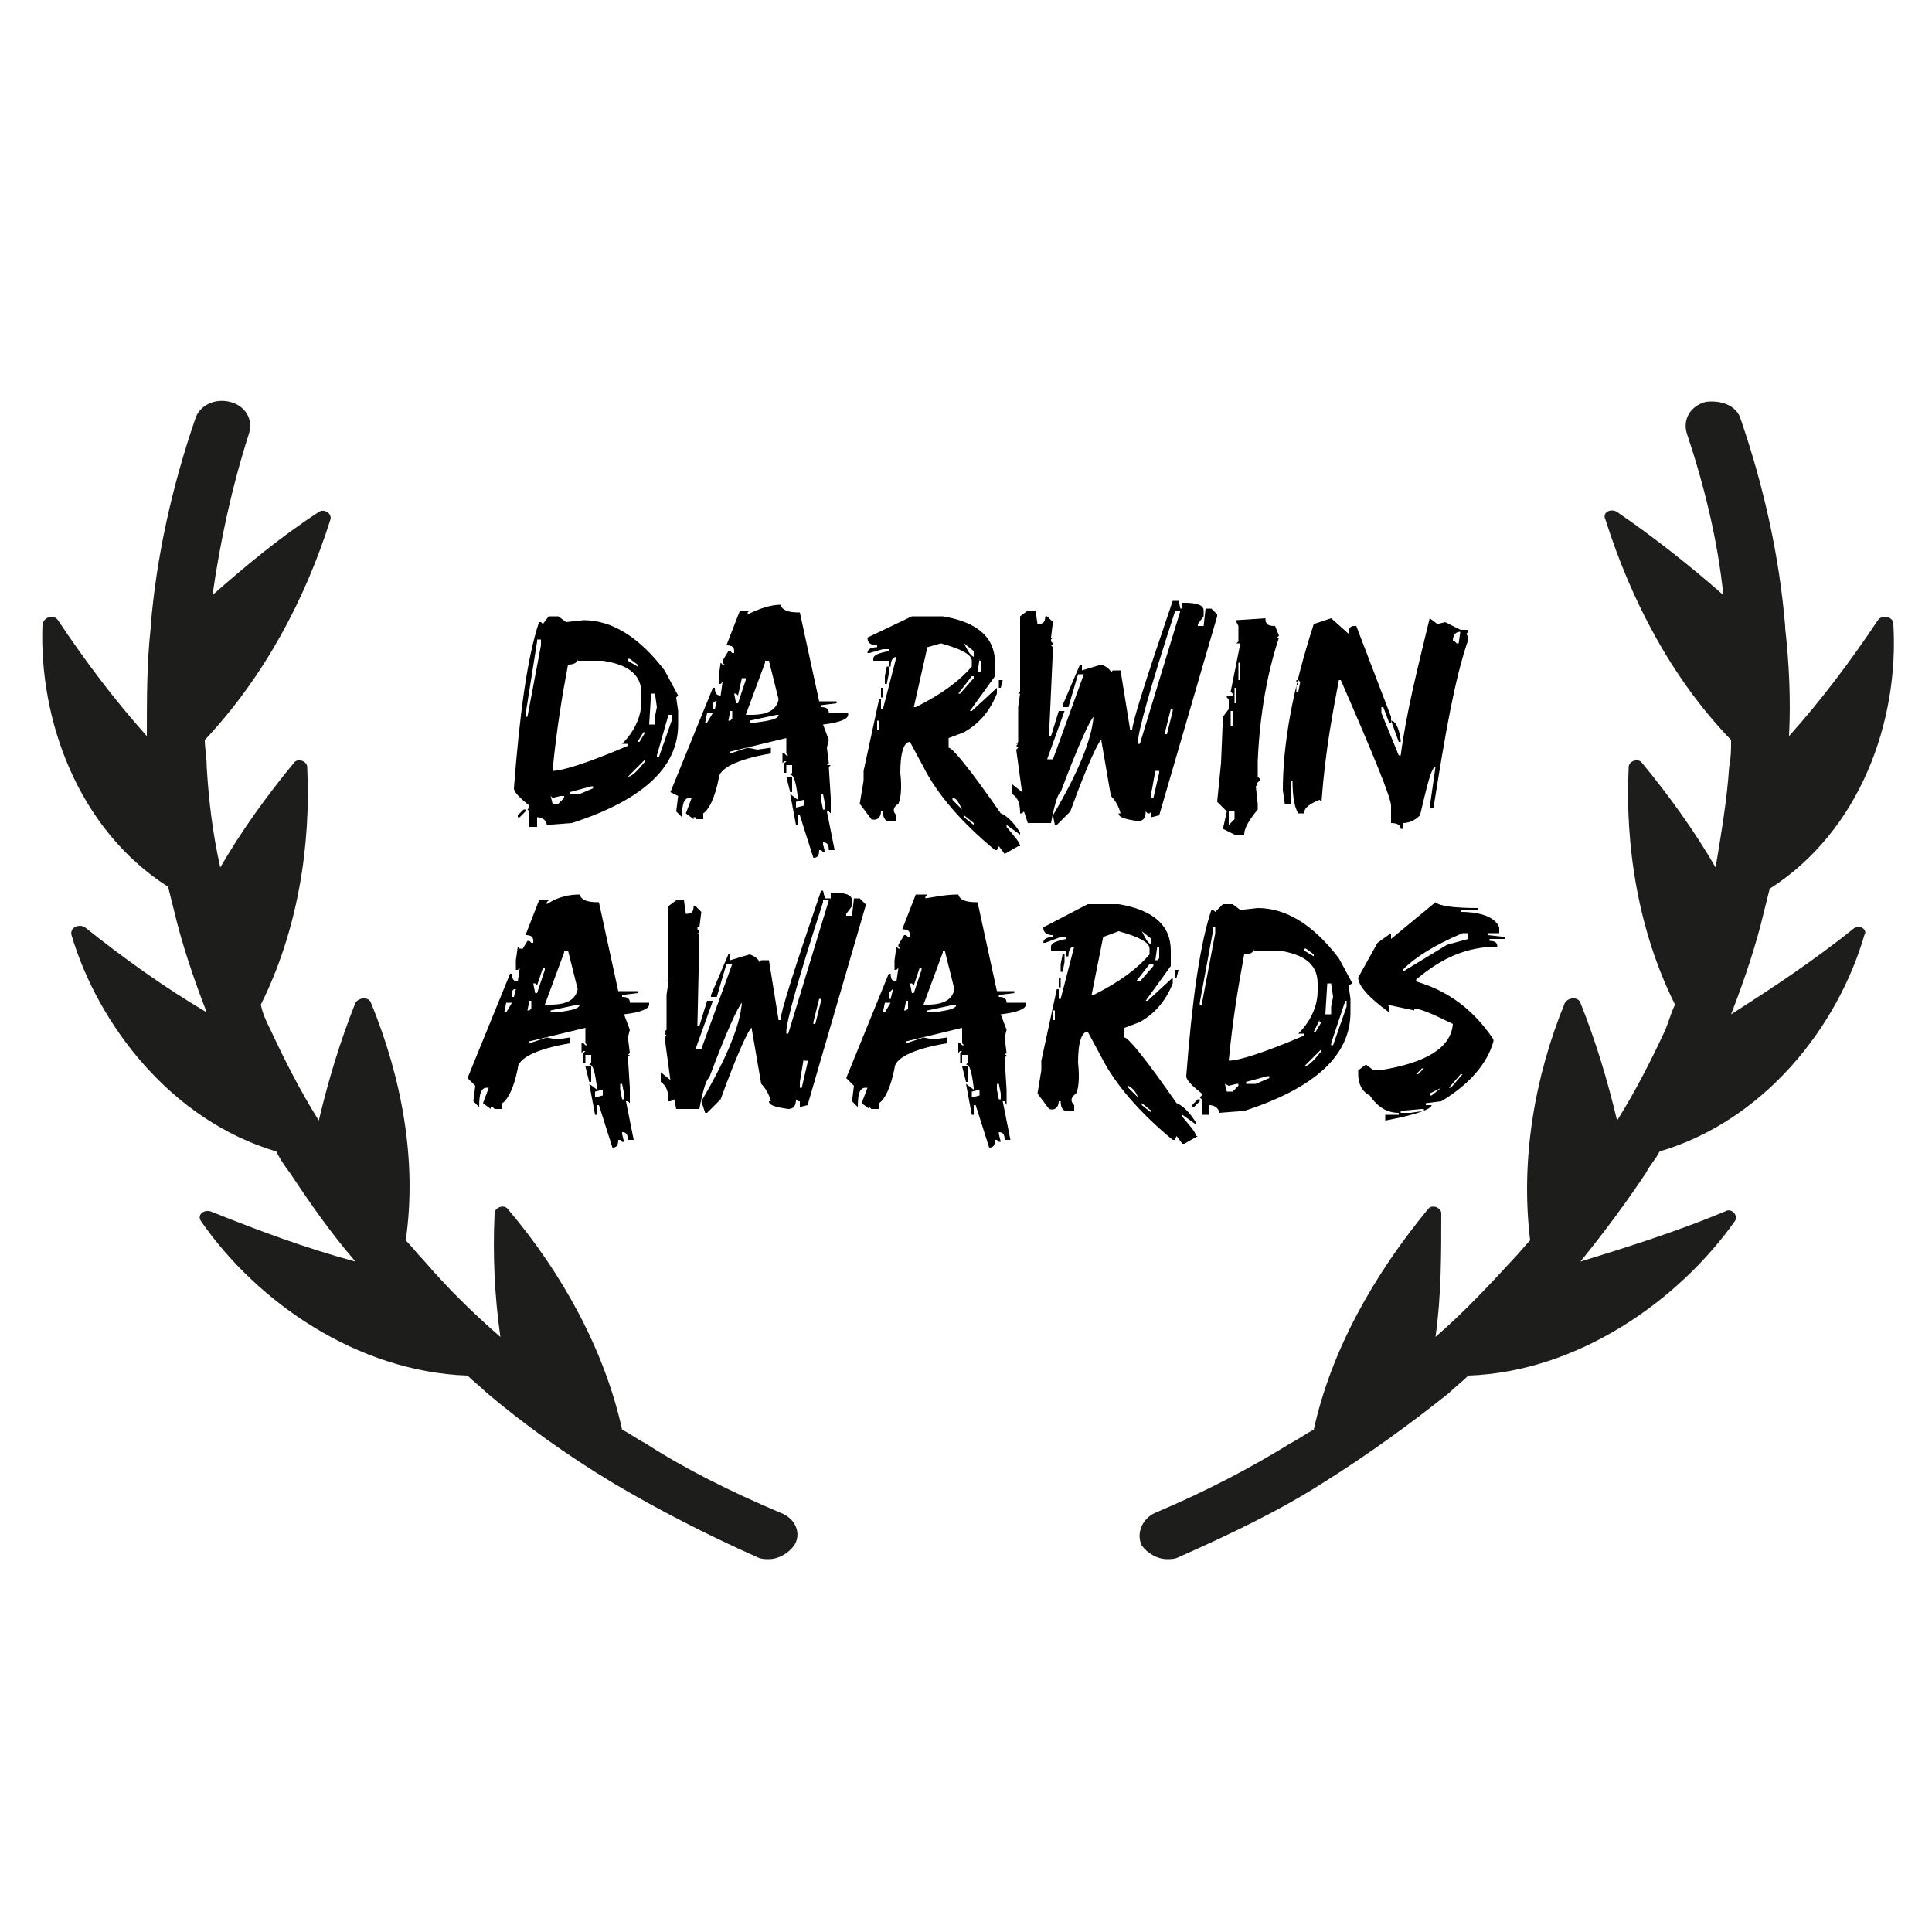 <?xml version="1.0" encoding="utf-8"?>
<!-- Generator: Adobe Illustrator 22.1.0, SVG Export Plug-In . SVG Version: 6.00 Build 0)  -->
<svg version="1.1" id="Calque_1" xmlns="http://www.w3.org/2000/svg" xmlns:xlink="http://www.w3.org/1999/xlink" x="0px" y="0px"
	 viewBox="0 0 100 100" style="enable-background:new 0 0 100 100;" xml:space="preserve">
<style type="text/css">
	.st0{fill:#1D1D1B;}
</style>
<g>
	<path class="st0" d="M40.4,78.3c-2.6-1.1-5-2.3-7-3.6c0,0,0,0,0,0c0,0,0,0,0,0c-0.4-0.2-0.8-0.5-1.2-0.7c-0.9-4.1-3.1-8.1-5.9-11.4
		c-0.2-0.3-0.7-0.1-0.7,0.2c-0.1,2.2,0,4.3,0.3,6.4c-1.5-1.3-2.8-2.6-4-4c0,0,0,0,0,0c0,0,0,0,0,0c-0.3-0.3-0.6-0.7-0.9-1
		c0.6-4.1-0.2-8.4-1.8-12.3c-0.1-0.3-0.6-0.3-0.8,0c-0.8,2-1.4,4-1.9,6.1c-1-1.6-1.8-3.2-2.5-4.7c0,0,0,0,0,0v0
		c-0.2-0.4-0.4-0.8-0.5-1.3c1.9-3.8,2.6-8.2,2.4-12.3c0-0.3-0.5-0.5-0.7-0.2c-1.4,1.7-2.7,3.5-3.8,5.4c-0.4-1.8-0.6-3.5-0.7-5.2
		c0,0,0,0,0,0c0-0.5-0.1-1-0.1-1.4c3.1-3.3,5.2-7.3,6.5-11.4c0.1-0.3-0.3-0.6-0.6-0.4c-2,1.3-3.8,2.8-5.5,4.3c0.4-2.8,1-5.6,1.9-8.4
		c0.2-0.7-0.2-1.4-1-1.6c-0.8-0.2-1.6,0.2-1.8,0.9c-1.2,3.5-2,7.1-2.3,10.7c0,0,0,0,0,0.1c-0.2,1.8-0.2,3.6-0.2,5.6
		c-1.7-1.9-3.2-3.9-4.6-6c-0.2-0.3-0.7-0.2-0.8,0.2C2,37.2,4,42.9,8.7,45.9c0.1,0.4,0.2,0.8,0.3,1.2c0,0,0,0,0,0
		c0.4,1.7,1,3.5,1.7,5.3c-2.2-1.3-4.3-2.8-6.3-4.4c-0.3-0.2-0.8,0-0.7,0.4c1.4,4.7,5.2,9.6,10.6,11.2c0.2,0.4,0.4,0.7,0.7,1.1
		c0,0,0,0,0,0c0,0,0,0,0,0c0,0,0,0,0,0c1,1.5,2.1,3.1,3.4,4.6c-2.6-0.7-5-1.6-7.5-2.6c-0.4-0.1-0.7,0.2-0.5,0.5
		c2.9,4.2,8.1,7.8,13.8,8c0.3,0.3,0.7,0.6,1,0.9c0,0,0,0,0,0c1.9,1.6,4.1,3.2,6.6,4.7c0,0,0,0,0,0c2.2,1.3,4.7,2.6,7.4,3.8
		c0.2,0.1,0.4,0.1,0.6,0.1c0.5,0,1-0.3,1.3-0.7C41.5,79.4,41.2,78.6,40.4,78.3z"/>
	<path class="st0" d="M95.9,48.1c-2,1.6-4.1,3-6.3,4.4c0.7-1.8,1.3-3.6,1.7-5.3c0,0,0,0,0,0c0.1-0.4,0.2-0.8,0.3-1.2
		c4.7-3,6.7-8.7,6.4-13.7c0-0.4-0.6-0.5-0.8-0.2c-1.4,2.1-2.9,4.1-4.6,6c0.1-1.9,0-3.8-0.2-5.6c0,0,0,0,0-0.1
		c-0.3-3.6-1.1-7.2-2.3-10.7c-0.2-0.7-1-1-1.8-0.9c-0.8,0.2-1.2,0.9-1,1.6c0.9,2.7,1.6,5.5,1.9,8.4c-1.7-1.5-3.6-3-5.5-4.3
		c-0.3-0.2-0.8,0-0.6,0.4c1.3,4.1,3.4,8.2,6.5,11.4c0,0.5,0,0.9-0.1,1.4c0,0,0,0,0,0c0,0,0,0,0,0c-0.1,1.6-0.4,3.4-0.7,5.2
		c-1.1-1.9-2.4-3.7-3.8-5.4c-0.2-0.3-0.7-0.1-0.7,0.2c-0.2,4.1,0.5,8.5,2.4,12.3c-0.2,0.4-0.3,0.8-0.5,1.3c0,0,0,0,0,0c0,0,0,0,0,0
		c-0.7,1.5-1.5,3.1-2.5,4.7c-0.5-2.1-1.1-4.1-1.9-6.1c-0.1-0.3-0.6-0.3-0.8,0c-1.6,3.9-2.3,8.2-1.8,12.3c-0.3,0.3-0.6,0.7-0.9,1
		c0,0,0,0,0,0c0,0,0,0,0,0c-1.2,1.3-2.5,2.7-4,4c0.3-2.1,0.3-4.2,0.3-6.4c0-0.3-0.5-0.5-0.7-0.2c-2.8,3.4-5,7.3-5.9,11.4
		c-0.4,0.2-0.8,0.5-1.2,0.7c0,0,0,0,0,0c0,0,0,0,0,0c-2.1,1.3-4.4,2.5-7,3.6c-0.7,0.3-1,1.1-0.7,1.7c0.3,0.4,0.8,0.7,1.3,0.7
		c0.2,0,0.4,0,0.6-0.1c2.7-1.2,5.2-2.4,7.4-3.8c0,0,0,0,0,0c2.4-1.5,4.6-3.1,6.6-4.7c0,0,0,0,0,0c0.3-0.3,0.7-0.6,1-0.9
		c5.7-0.2,10.9-3.9,13.8-8c0.2-0.3-0.2-0.7-0.5-0.5c-2.4,1-4.9,1.8-7.5,2.6c1.3-1.6,2.4-3.1,3.4-4.6c0,0,0,0,0,0
		c0.2-0.4,0.5-0.7,0.7-1.1c5.4-1.6,9.2-6.4,10.6-11.2C96.7,48.1,96.2,47.8,95.9,48.1z"/>
	<g>
		<path d="M28.4,31.9h0.5l0.4,0.3l0.9-0.1c1.5,0,2.9,0.9,4.2,2.6l0.7,1.3l-0.1,0.1l0.1,0.7v0.7c0,2.2-1.8,3.9-5.5,5.1l-1.3,0.1
			c0-0.2-0.2-0.4-0.5-0.4v0.5h-0.4v-0.8l-0.1-0.1l0.1-0.1v-0.1c-0.5-0.4-0.8-0.7-0.8-0.9c0.3-3.9,0.7-6.8,1.3-8.6H28l0.1,0.1
			L28.4,31.9z M27.1,41.9h0.1v0.1l-0.3,0.3h-0.1v-0.1L27.1,41.9z M27.8,33.2L27.2,37v0.1h0.1l0.7-3.7v-0.3H27.8z M28.5,41.2l0.1,0.4
			h0.3l0.3-0.3v-0.1H29l-0.4,0.1L28.5,41.2z M29.9,34.1c0,0.2-0.2,0.3-0.5,0.3c-0.3,1.6-0.6,3.4-0.8,5.5c0.5,0,1.8-0.4,3.9-1.3v-0.1
			h-0.3c0.7-0.7,1-1.5,1-2.2v-0.4c0-1-0.7-1.5-2-1.7H29.9z M29.5,41v0.1h0.5l0.7-0.3v-0.1h-0.1L29.5,41z M32.5,34.1v0.1l0.5,0.3
			v-0.1l-0.4-0.3H32.5z M32.5,40.2c0.2,0,0.5-0.3,0.9-0.8v-0.1L32.5,40.2z M33.3,37.9l-0.3,0.5h0.1l0.3-0.5H33.3z M33.7,35.9
			l-0.1,1.6h0.3v-0.4l0.1-0.5l-0.1-0.7H33.7z M34.6,37L34,39.1v0.1h0.1l0.7-2V37H34.6z"/>
		<path d="M40.4,31.3c0.1,0.3,0.4,0.4,1,0.4l1,4.6h0.9v0.1l-0.8,0.1v0.1c0.3,0,0.4,0.1,0.4,0.3h1v0.1c0,0.2-0.4,0.4-1.3,0.5l0.3,0.8
			l-0.1,0.4l0.1,0.8l-0.1,0.1H43l-0.1,0.1l0.1,1.6v0.8L42.9,42h-0.1l0.4,2h-0.3c0-0.3-0.1-0.4-0.3-0.4v0.1l0.1,0.4h-0.1L42.5,44
			h-0.1c0,0.3-0.1,0.4-0.3,0.4l-0.7-2.2h-0.1v0.5h-0.1l-0.3-1.6l0.4,0.3v-0.1c-0.1-0.8-0.2-1.2-0.4-1.2l0.1-0.1v-0.4h-0.3v0.4h-0.1
			v-0.5l0.1-0.1h-0.1l-0.1,0.1v-0.5h0.1l0.1,0.1h0.1l-0.1-0.1v-0.8l-2.9,0.7V39l0.9-0.3l0.5,0.1l0.7-0.1V39
			c-1.8,0.3-2.7,0.8-2.7,1.3c-0.2,1-0.5,1.6-0.8,1.8v0.3h-0.4L36,42.3h-0.1v0.1l-0.4-0.3l0.3-0.8h-0.1c-0.3,0-0.4,0.3-0.4,1
			l-0.3-0.3l0.1-0.8L34.7,41l2.2-5.4H37c0,0.3,0.1,0.4,0.3,0.4l0.1-0.7l-0.1,0.1h-0.1V35l0.1-0.7l0.1,0.1h0.1l-0.1-0.1v-0.1l0.3-0.5
			h0.1l0.1,0.1h0.1v-0.1c0-0.2-0.1-0.3-0.4-0.3l0.7-1.8h0.5l-0.1,0.1v0.1C39.3,31.5,39.9,31.3,40.4,31.3z M36.6,36.9l-0.1,0.5h0.1
			l0.3-0.5H36.6z M37,36.3l-0.1,0.1v0.3H37l0.1-0.4H37z M37.8,36.8l-0.1,0.5h0.1l0.1-0.1v-0.4H37.8z M38.4,35.1L38.2,36l-0.1-0.1
			h-0.1l0.1,0.5h0.1l0.4-1.2v-0.1H38.4z M39.6,34.3l-1,2.7h0.3c0.9,0,1.3-0.3,1.4-0.8l-0.5-2H39.6z M38.8,37.3v0.1h0.3
			c0.8-0.1,1.2-0.2,1.2-0.4h-0.1L38.8,37.3z M40.7,40.2h0.3V41h-0.1L40.7,40.2z M41.2,41.5v0.3l0.4-0.1v-0.3L41.2,41.5z M42.5,41.1
			v0.3l0.1,0.5h0.1v-0.3l-0.1-0.5H42.5z"/>
		<path d="M47.2,31.9h1.6c1.8,0.3,2.7,1.1,2.7,2.4V35l-1.3,1.8h0.1l1.3-1.2v0.3c-0.4,1-1,1.6-1.7,2l-0.8,0.3v0.5
			c0.2,0,1.1,1.1,2.7,3.4c0.3,0.1,0.7,0.5,1,1v0.1l-0.7-0.5v0.1c0.4,0.5,0.7,0.8,0.7,1h-0.1l-0.7,0.4H52l-0.3-0.4L51.6,44h-0.1
			c-1.7-1.4-3-2.9-3.7-4.3l-0.7-1.3c-0.3,0-0.5,0.5-0.5,1.6c0.1,0.9,0,1.4-0.1,1.6c-0.3,0.2-0.3,0.4-0.1,0.6v0.3H46
			c-0.2,0-0.3-0.2-0.3-0.5h-0.1c0,0.3-0.2,0.5-0.5,0.4l-0.6-0.8l0.2-1.2v-0.5l0.8-3.7h0.1v0.5h0.1l0.7-2.7c-0.2,0-0.3,0.2-0.3,0.5
			H46v-0.3h-0.8v-0.1c0-0.2,0.3-0.3,0.8-0.4v-0.1h-0.3L45,33.8h-0.1c0-0.2,0.2-0.3,0.5-0.3v-0.1c-0.3,0-0.5-0.1-0.5-0.4L47.2,31.9z
			 M45.4,37.3v0.5h0.1v-0.5H45.4z M45.6,35.6h0.1v0.5h-0.1V35.6z M45.9,34.5H46v0.4l-0.1,0.5h-0.1V35L45.9,34.5z M47.3,36.6h0.1
			c1.4-0.7,2.3-1.4,2.9-2.1v-0.3c0-0.3-0.5-0.6-1.6-0.9L48,33.5L47.3,36.6z M49.3,41.3v0.1l0.5,0.5C49.6,41.5,49.5,41.3,49.3,41.3z
			 M50.3,35l-0.7,0.9h0.1l0.7-0.8V35H50.3z M49.9,33.3c0.2,0.4,0.3,0.6,0.5,0.7v-0.3L49.9,33.3z M49.9,42.2v0.1l0.5,0.4v-0.1
			L49.9,42.2z M50.7,34.1l-0.1,0.7h0.1l0.1-0.1v-0.5H50.7z M51.6,35.2h0.3l-0.1,0.4h-0.1V35.2z"/>
		<path d="M53.2,31.6h0.4l0.1,0.7c0.3,0,0.4-0.1,0.4-0.4h0.1l0.3,0.3l-0.1,0.8h0.1l-0.1,0.1v0.1l0.1,0.1v0.1h-0.1l0.1,0.1v0.1
			L54.3,38v0.1h0.1l0.4-1.3h0.3l-0.9,2.5h0.3l1.6-4.4h-0.3l-0.5,1.7H55v-0.1l0.9-2.1H56v0.3l1-0.3c0.3,0.1,0.5,0.3,0.5,0.4l0.1-0.1
			h0.4l0.5,3.1h0.1c0-0.4,0.7-2.6,2.1-6.7H61l0.1,0.4h0.1v-0.3h0.1c0.6,0,1,0.1,1,0.4v0.3l-0.3,0.4v0.1h0.3l0.1-0.9h0.3l0.3,0.3v0.1
			l-3,10.3l-0.4,0.1V42l-0.1,0.1h-0.1L59.3,42c0,0.3-0.1,0.5-0.4,0.5c-0.7-0.1-1-0.2-1-0.4H58c-0.1-0.4-0.3-0.7-0.5-0.9l-0.5-2.9
			c-0.1,0-0.7,1.2-1.6,3.7l-0.7,0.7h-0.1l-0.1-0.5c1.3-2.2,2-3.9,2.1-5.1c-0.2,0.2-0.8,1.5-1.7,3.9c-0.1,0-0.3,0.5-0.5,1.6h-1.2
			L53,42l-0.1,0.1h-0.1c0-0.5-0.1-0.8-0.4-1v-0.5l0.5,0.4l-0.3-2.2l0.1-0.1l-0.1-0.1l0.1-0.1h-0.1l0.1-0.1v-1.8l0.1-0.7h-0.1
			l0.1-0.1v-3.4L52.8,32v-0.1L53.2,31.6z M60.8,31.7c-1.3,4-1.9,6.2-1.9,6.7v0.1H59l2.1-6.9H60.8z M59.8,39.9L59.6,41v0.3h0.1L60,40
			v-0.1H59.8z M60.6,36.7l-0.3,1.2V38h0.1l0.3-1.2v-0.1H60.6z"/>
		<path d="M65.5,32c0,0.3,0.1,0.4,0.5,0.4l0.2,0.5L66.1,33h0.1c-0.6,1.8-1,4-1.1,6.4l0,0.8l0.1,0.1l0,0.1L65,40.6h0.1L65,40.7
			l0.1,0.9l0,0.3c-0.5,0.6-0.7,1-0.7,1.3h-0.5l-0.6-0.3l0.2-0.9l-0.5-0.5l0.2-2l0.1-2.4l0.3-0.4l0-0.5l-0.1-0.1l0-0.1h0.3l0-0.1
			l-0.1-0.1l0.5-2.5H64l0.1-0.1l0-0.8L64,32.2l0-0.1L65.5,32z M63.6,42l0,0.7l0.3-0.3l0-0.4H63.6z M63.7,36.8l0,0.8h0.1l0-0.8H63.7z
			 M63.9,35.6l0,0.8h0.1l0-0.8H63.9z M64.1,34.3l0,0.9h0.1l0-0.9H64.1z"/>
		<path d="M68.9,32l0.9,0.8c0-0.3,0.1-0.4,0.3-0.4h0.1l1.8,4.7v0.3h-0.1l-0.3-0.8h-0.1v0.3l0.9,2.2h0.1c0.3-2.3,0.9-4.6,1.5-7.1
			l0.4,0.3l0.4-0.1l0.8,0.4v0.1c-0.3,0-0.4,0.2-0.4,0.5h0.1l0.1,0.1h0.1l0.1-0.7H76v0.1l-0.1,0.1L76,33v0.1c-0.7,2-1.2,4.9-1.8,8.7
			H74l0.3-2.1c-0.2,0-0.4,0.8-0.8,2.5c-0.3,0.3-0.6,0.4-0.9,0.4v0.3h-0.1c0-0.2-0.2-0.3-0.5-0.3v-0.9c0-0.4-0.9-2.6-2.6-6.5h-0.1
			c-0.3,1.6-0.7,3.6-0.9,6.3l-0.1-0.1c-0.5,0.2-0.8,0.4-0.8,0.7h-0.3c-0.2-0.3-0.3-0.9-0.3-1.7h-0.1v1.2h-0.3l-0.1-0.7
			c0-2.4,0.5-5.2,1.6-8.6L68.9,32z M67.1,35.2v0.1l0.1,0.1l-0.1,0.1v0.3h0.1l0.1-0.5l-0.1-0.1H67.1z M72,37.3c0.2,0,0.4,0.3,0.5,1
			v0.1h-0.1L72,37.3z"/>
		<path d="M30,46.3c0.1,0.3,0.4,0.4,1,0.4l1,4.6H33v0.1l-0.8,0.1v0.1c0.3,0,0.4,0.1,0.4,0.3h1V52c0,0.2-0.4,0.4-1.3,0.5l0.3,0.8
			l-0.1,0.4l0.1,0.8l-0.1,0.1h0.1l-0.1,0.1l0.1,1.6v0.8L32.5,57h-0.1l0.4,2h-0.3c0-0.3-0.1-0.4-0.3-0.4v0.1l0.1,0.4h-0.1l-0.1-0.1
			H32c0,0.3-0.1,0.4-0.3,0.4l-0.7-2.2h-0.1v0.5h-0.1l-0.3-1.6l0.4,0.3v-0.1c-0.1-0.8-0.2-1.2-0.4-1.2l0.1-0.1v-0.4h-0.3v0.4h-0.1
			v-0.5l0.1-0.1h-0.1l-0.1,0.1v-0.5h0.1l0.1,0.1h0.1l-0.1-0.1v-0.8l-2.9,0.7V54l0.9-0.3l0.5,0.1l0.7-0.1V54
			c-1.8,0.3-2.7,0.8-2.7,1.3c-0.2,1-0.5,1.6-0.8,1.8v0.3h-0.4l-0.1-0.1h-0.1v0.1l-0.4-0.3l0.3-0.8h-0.1c-0.3,0-0.4,0.3-0.4,1
			l-0.3-0.3l0.1-0.8l-0.4-0.4l2.2-5.4h0.1c0,0.3,0.1,0.4,0.3,0.4l0.1-0.7l-0.1,0.1h-0.1v-0.5l0.1-0.7l0.1,0.1h0.1L27,49.3v-0.1
			l0.3-0.5h0.1l0.1,0.1h0.1v-0.1c0-0.2-0.1-0.3-0.4-0.3l0.7-1.8h0.5l-0.1,0.1v0.1C28.9,46.4,29.5,46.3,30,46.3z M26.2,51.9l-0.1,0.5
			h0.1l0.3-0.5H26.2z M26.6,51.2l-0.1,0.1v0.3h0.1l0.1-0.4H26.6z M27.4,51.8l-0.1,0.5h0.1l0.1-0.1v-0.4H27.4z M28.1,50.1L27.8,51
			l-0.1-0.1h-0.1l0.1,0.5h0.1l0.4-1.2v-0.1H28.1z M29.2,49.3l-1,2.7h0.3c0.9,0,1.3-0.3,1.4-0.8l-0.5-2H29.2z M28.5,52.3v0.1h0.3
			c0.8-0.1,1.2-0.2,1.2-0.4h-0.1L28.5,52.3z M30.3,55.2h0.3v0.8h-0.1L30.3,55.2z M30.8,56.5v0.3l0.4-0.1v-0.3L30.8,56.5z M32.1,56.1
			v0.3l0.1,0.5h0.1v-0.3l-0.1-0.5H32.1z"/>
		<path d="M35,46.6h0.4l0.1,0.7c0.3,0,0.4-0.1,0.4-0.4H36l0.3,0.3l-0.1,0.8h0.1L36.1,48v0.1l0.1,0.1v0.1h-0.1l0.1,0.1v0.1L36.1,53
			v0.1h0.1l0.4-1.3h0.3L36,54.3h0.3l1.6-4.4h-0.3l-0.5,1.7h-0.3v-0.1l0.9-2.1h0.1v0.3l1-0.3c0.3,0.1,0.5,0.3,0.5,0.4l0.1-0.1h0.4
			l0.5,3.1h0.1c0-0.4,0.7-2.6,2.1-6.7h0.1l0.1,0.4H43v-0.3h0.1c0.6,0,1,0.1,1,0.4v0.3l-0.3,0.4v0.1h0.3l0.1-0.9h0.3l0.3,0.3v0.1
			l-3,10.3l-0.4,0.1v-0.3L41.4,57h-0.1l-0.1-0.1c0,0.3-0.1,0.5-0.4,0.5c-0.7-0.1-1-0.2-1-0.4h0.1c-0.1-0.4-0.3-0.7-0.5-0.9l-0.5-2.9
			c-0.1,0-0.7,1.2-1.6,3.7l-0.7,0.7h-0.1L36.3,57c1.3-2.2,2-3.9,2.1-5.1c-0.2,0.2-0.8,1.5-1.7,3.9c-0.1,0-0.3,0.5-0.5,1.6H35
			l-0.1-0.5L34.7,57h-0.1c0-0.5-0.1-0.8-0.4-1v-0.5l0.5,0.4l-0.3-2.2l0.1-0.1l-0.1-0.1l0.1-0.1h-0.1l0.1-0.1v-1.8l0.1-0.7h-0.1
			l0.1-0.1v-3.4L34.6,47v-0.1L35,46.6z M42.6,46.7c-1.3,4-1.9,6.2-1.9,6.7v0.1h0.1l2.1-6.9H42.6z M41.6,54.8L41.4,56v0.3h0.1
			l0.3-1.3v-0.1H41.6z M42.4,51.7l-0.3,1.2V53h0.1l0.3-1.2v-0.1H42.4z"/>
		<path d="M49.6,46.3c0.1,0.3,0.4,0.4,1,0.4l1,4.6h0.9v0.1l-0.8,0.1v0.1c0.3,0,0.4,0.1,0.4,0.3h1V52c0,0.2-0.4,0.4-1.3,0.5l0.3,0.8
			L52,53.7l0.1,0.8L52,54.6h0.1L52,54.8l0.1,1.6v0.8L52,57h-0.1l0.4,2H52c0-0.3-0.1-0.4-0.3-0.4v0.1l0.1,0.4h-0.1l-0.1-0.1h-0.1
			c0,0.3-0.1,0.4-0.3,0.4l-0.7-2.2h-0.1v0.5h-0.1l-0.3-1.6l0.4,0.3v-0.1c-0.1-0.8-0.2-1.2-0.4-1.2l0.1-0.1v-0.4h-0.3v0.4h-0.1v-0.5
			l0.1-0.1h-0.1l-0.1,0.1v-0.5h0.1l0.1,0.1h0.1l-0.1-0.1v-0.8l-2.9,0.7V54l0.9-0.3l0.5,0.1l0.7-0.1V54c-1.8,0.3-2.7,0.8-2.7,1.3
			c-0.2,1-0.5,1.6-0.8,1.8v0.3h-0.4l-0.1-0.1H45v0.1l-0.4-0.3l0.3-0.8h-0.1c-0.3,0-0.4,0.3-0.4,1l-0.3-0.3l0.1-0.8l-0.4-0.4l2.2-5.4
			h0.1c0,0.3,0.1,0.4,0.3,0.4l0.1-0.7l-0.1,0.1h-0.1v-0.5l0.1-0.7l0.1,0.1h0.1l-0.1-0.1v-0.1l0.3-0.5h0.1l0.1,0.1h0.1v-0.1
			c0-0.2-0.1-0.3-0.4-0.3l0.7-1.8H48l-0.1,0.1v0.1C48.5,46.4,49,46.3,49.6,46.3z M45.8,51.9l-0.1,0.5h0.1l0.3-0.5H45.8z M46.2,51.2
			L46,51.4v0.3h0.1l0.1-0.4H46.2z M46.9,51.8l-0.1,0.5h0.1l0.1-0.1v-0.4H46.9z M47.6,50.1L47.3,51l-0.1-0.1h-0.1l0.1,0.5h0.1
			l0.4-1.2v-0.1H47.6z M48.8,49.3l-1,2.7H48c0.9,0,1.3-0.3,1.4-0.8l-0.5-2H48.8z M48,52.3v0.1h0.3c0.8-0.1,1.2-0.2,1.2-0.4h-0.1
			L48,52.3z M49.8,55.2h0.3v0.8h-0.1L49.8,55.2z M50.3,56.5v0.3l0.4-0.1v-0.3L50.3,56.5z M51.6,56.1v0.3l0.1,0.5h0.1v-0.3l-0.1-0.5
			H51.6z"/>
		<path d="M56.3,46.8h1.6c1.8,0.3,2.7,1.1,2.7,2.4v0.8l-1.3,1.8h0.1l1.3-1.2v0.3c-0.4,1-1,1.6-1.7,2l-0.8,0.3v0.5
			c0.2,0,1.1,1.1,2.7,3.4c0.3,0.1,0.7,0.5,1,1v0.1l-0.7-0.5v0.1c0.4,0.5,0.7,0.8,0.7,1H62l-0.7,0.4h-0.1l-0.3-0.4L60.8,59h-0.1
			c-1.7-1.4-3-2.9-3.7-4.3l-0.7-1.3c-0.3,0-0.5,0.5-0.5,1.6c0.1,0.9,0,1.4-0.1,1.6c-0.3,0.2-0.3,0.4-0.1,0.6v0.3h-0.4
			c-0.2,0-0.3-0.2-0.3-0.5h-0.1c0,0.3-0.2,0.5-0.5,0.4l-0.6-0.8l0.2-1.2v-0.5l0.8-3.7h0.1v0.5h0.1l0.7-2.7c-0.2,0-0.3,0.2-0.3,0.5
			h-0.1v-0.3h-0.8V49c0-0.2,0.3-0.3,0.8-0.4v-0.1h-0.3l-0.8,0.3H54c0-0.2,0.2-0.3,0.5-0.3v-0.1c-0.3,0-0.5-0.1-0.5-0.4L56.3,46.8z
			 M54.5,52.3v0.5h0.1v-0.5H54.5z M54.8,50.6h0.1v0.5h-0.1V50.6z M55,49.4h0.1v0.4L55,50.3h-0.1v-0.4L55,49.4z M56.5,51.5h0.1
			c1.4-0.7,2.3-1.4,2.9-2.1v-0.3c0-0.3-0.5-0.6-1.6-0.9l-0.8,0.3L56.5,51.5z M58.4,56.2v0.1l0.5,0.5C58.8,56.5,58.6,56.3,58.4,56.2z
			 M59.5,49.9l-0.7,0.9H59l0.7-0.8v-0.1H59.5z M59.1,48.2c0.2,0.4,0.3,0.6,0.5,0.7v-0.3L59.1,48.2z M59.1,57.1v0.1l0.5,0.4v-0.1
			L59.1,57.1z M59.9,49l-0.1,0.7h0.1l0.1-0.1V49H59.9z M60.8,50.2H61l-0.1,0.4h-0.1V50.2z"/>
		<path d="M63.3,46.8h0.5l0.4,0.3l0.9-0.1c1.5,0,2.9,0.9,4.2,2.6l0.7,1.3L69.8,51l0.1,0.7v0.7c0,2.2-1.8,3.9-5.5,5.1l-1.3,0.1
			c0-0.2-0.2-0.4-0.5-0.4v0.5h-0.4v-0.8l-0.1-0.1l0.1-0.1v-0.1c-0.5-0.4-0.8-0.7-0.8-0.9c0.3-3.9,0.7-6.8,1.3-8.6h0.1l0.1,0.1
			L63.3,46.8z M62,56.9h0.1V57l-0.3,0.3h-0.1v-0.1L62,56.9z M62.8,48.1l-0.7,3.8v0.1h0.1l0.7-3.7v-0.3H62.8z M63.4,56.1l0.1,0.4h0.3
			l0.3-0.3v-0.1H64l-0.4,0.1L63.4,56.1z M64.9,49.1c0,0.2-0.2,0.3-0.5,0.3c-0.3,1.6-0.6,3.4-0.8,5.5c0.5,0,1.8-0.4,3.9-1.3v-0.1
			h-0.3c0.7-0.7,1-1.5,1-2.2v-0.4c0-1-0.7-1.5-2-1.7H64.9z M64.5,56v0.1H65l0.7-0.3v-0.1h-0.1L64.5,56z M67.5,49.1v0.1l0.5,0.3v-0.1
			l-0.4-0.3H67.5z M67.5,55.2c0.2,0,0.5-0.3,0.9-0.8v-0.1L67.5,55.2z M68.3,52.8L68,53.4h0.1l0.3-0.5H68.3z M68.7,50.9l-0.1,1.6h0.3
			v-0.4l0.1-0.5l-0.1-0.7H68.7z M69.6,51.9L68.9,54v0.1H69l0.7-2v-0.3H69.6z"/>
		<path d="M74.3,46.7c0.2,0.2,1,0.3,2.2,0.3l0,0.1h-0.9l0,0.1c1.1,0,1.8,0.3,2,0.8l0,0.3H77l0,0.1l0.9,0.1l0,0.1h-0.8l0,0.1
			c0.3,0,0.4,0.1,0.4,0.3c-1.6,0-2.9,0.6-4.2,1.7l0,0.1c1.7,0.5,3,1.5,4,3l0,0.1c-0.3,1.1-1.2,2.2-2.7,3.1l-0.8,0.1l0,0.1h0.3
			c0,0.2-0.8,0.5-2.4,0.8l0-0.3h0.7l0-0.1c-0.6,0-1.1-0.3-1.5-0.9c-0.4-0.2-0.6-0.6-0.6-1.1c0-0.1,0-0.1,0-0.2l0.4-0.3l0.4,0.3h0.3
			c2.5-0.4,3.7-1.2,3.8-2.4c-1-0.5-1.7-0.8-2-0.8l0,0.1L71.8,52l0.1,0.1l0,0.3c-1.1-0.8-1.6-1.4-1.6-1.8l1-1.8l0.7-0.5l0,0.3
			L74.3,46.7z M72.5,57.5l0,0.1H73l0.7-0.1v-0.1h-0.1L72.5,57.5z M72.6,50.2l0,0.1l2.3-1.4l1.1-0.3l0-0.3h-0.3
			C74.3,48.9,73.3,49.5,72.6,50.2z M73.3,55.6h0.1l0.3-0.3h-0.1L73.3,55.6z M74,56.6v0.1h0.1l0.5-0.4L74,56.6z M75.6,55.6l-0.6,0.7
			h0.1l0.6-0.7H75.6z"/>
	</g>
</g>
</svg>
